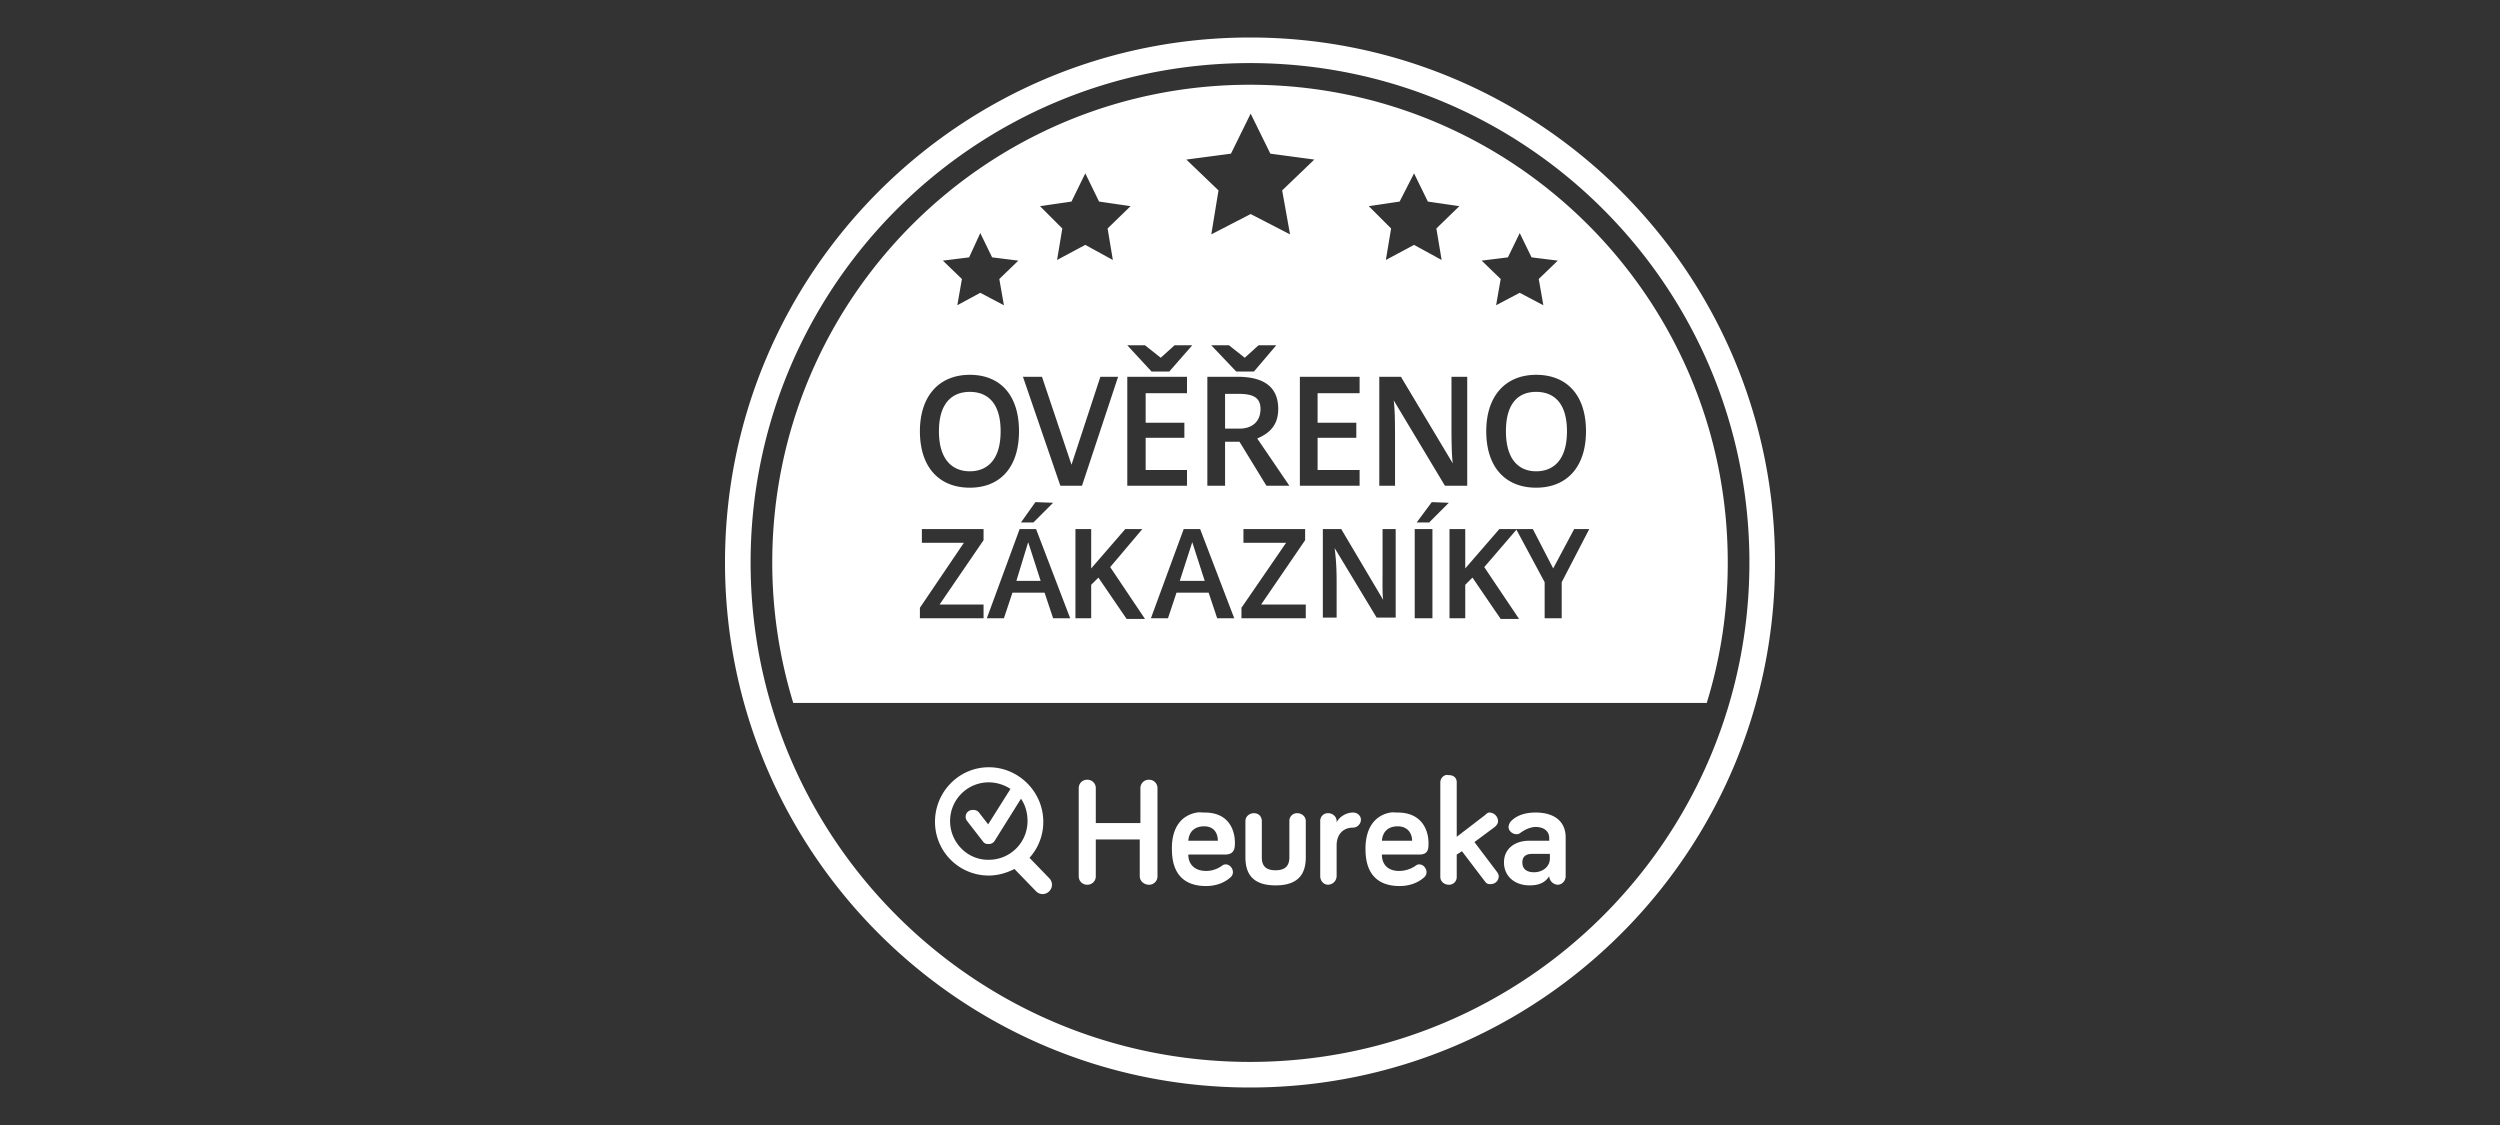 <svg xmlns="http://www.w3.org/2000/svg" viewBox="0 0 200 90" enable-background="new 0 0 200 120" width="200" height="90"><rect x="0" y="0" width="200" height="90" fill="#333333" stroke="none"/><path d="M100 3C76.816 3 58 21.816 58 45s18.816 42 42 42 42-18.816 42-42-18.816-42-42-42zm0 2.047c22.075 0 39.953 17.878 39.953 39.953 0 22.075-17.878 39.953-39.953 39.953-22.075 0-39.952-17.878-39.952-39.953 0-22.075 17.877-39.953 39.952-39.953zm0 1.733C78.888 6.78 61.78 23.888 61.78 45c0 3.917.598 7.691 1.68 11.235h73.08A37.92 37.92 0 00138.22 45c.019-21.112-17.108-38.22-38.22-38.22zm.053 2.31l1.575 3.203 3.517.472-2.572 2.468.63 3.517-3.15-1.627-3.15 1.627.577-3.517-2.573-2.468 3.57-.472 1.576-3.203zm-13.23 4.778l1.102 2.257 2.52.368-1.837 1.785.42 2.52-2.205-1.208-2.258 1.208.42-2.52-1.785-1.785 2.52-.368 1.103-2.257zm26.302 0l1.103 2.257 2.52.368-1.838 1.785.42 2.52-2.205-1.208-2.257 1.208.42-2.52-1.785-1.785 2.467-.368 1.155-2.257zm-34.702 4.777l.945 1.943 2.1.262-1.523 1.47.368 2.1-1.89-.997-1.838.997.368-2.1-1.523-1.47 2.1-.262.893-1.943zm43.155 0l.945 1.943 2.1.262-1.523 1.47.368 2.1-1.89-.997-1.89.997.367-2.1-1.522-1.47 2.1-.262.945-1.943zm-31.395 8.978H91.6l1.26.997 1.103-.997h1.417l-1.837 2.1h-1.418l-1.942-2.1zm6.72 0h1.417l1.26.997 1.103-.997h1.417l-1.785 2.1h-1.417l-1.995-2.1zm-19.32 2.362c2.424 0 3.937 1.606 3.937 4.515 0 2.872-1.494 4.515-3.937 4.515-2.425 0-3.99-1.606-3.99-4.515 0-2.853 1.565-4.515 3.99-4.515zm45.307 0c2.443 0 3.99 1.606 3.99 4.515 0 2.872-1.547 4.515-3.99 4.515-2.424 0-3.99-1.606-3.99-4.515 0-2.853 1.566-4.515 3.99-4.515zm-41.055.158h1.523l2.362 7.035 2.31-7.035h1.418l-2.888 8.715h-1.732l-2.993-8.715zm8.348 0h4.777v1.312h-3.307v2.363h3.097v1.207h-3.097v2.573h3.307v1.26h-4.777v-8.715zm6.405 0h2.415c2.144 0 3.255.838 3.255 2.572 0 1.175-.561 1.896-1.68 2.363l2.572 3.78h-1.837L99.16 35.34h-1.155v3.518h-1.417v-8.715zm7.402 0h4.778v1.312h-3.36v2.363h3.097v1.207h-3.097v2.573h3.36v1.26h-4.778v-8.715zm6.353 0h1.732l4.148 6.93c-.075-.485-.105-1.605-.105-2.835v-4.095h1.26v8.714h-1.785l-4.095-6.825c.093.765.105 1.652.105 3.255v3.57h-1.26v-8.714zm-32.76 1.207c-1.343 0-2.468.819-2.468 3.15 0 2.35 1.143 3.203 2.467 3.203 1.343 0 2.468-.853 2.468-3.203 0-2.331-1.106-3.15-2.468-3.15zm45.307 0c-1.343 0-2.415.819-2.415 3.15s1.09 3.203 2.415 3.203c1.343 0 2.467-.853 2.467-3.203 0-2.331-1.106-3.15-2.467-3.15zm-24.885.158v2.782h1.155c.97 0 1.68-.53 1.68-1.575 0-.951-.647-1.207-1.785-1.207h-1.05zM82.832 40.17l1.418.052-1.575 1.576h-.998l1.155-1.628zm31.71 0l1.365.052-1.575 1.576h-.997l1.207-1.628zM73.75 42.323h4.935v.892l-3.518 5.145h3.518v1.103h-5.093v-.84l3.518-5.198h-3.36v-1.102zm7.822 0h1.313l2.73 7.14H84.25l-.683-2.048h-2.572l-.683 2.048h-1.365l2.625-7.14zm4.463 0h1.26v3.15l2.73-3.15h1.365l-2.573 3.045 2.783 4.147h-1.47l-2.258-3.307-.577.577v2.678h-1.26v-7.14zm8.662 0h1.313l2.73 7.14h-1.365l-.683-2.048H94.12l-.683 2.048h-1.365l2.625-7.14zm4.778 0h4.935v.892l-3.518 5.145h3.57v1.103h-5.145v-.84l3.57-5.198h-3.412v-1.102zm6.352 0h1.47l3.36 5.67c-.074-.392-.052-1.356-.052-2.363v-3.307h1.05v7.087h-1.523l-3.36-5.565c.075.634.158 1.353.158 2.678v2.887h-1.103v-7.087zm7.35 0h1.418v7.14h-1.418v-7.14zm2.783 0h1.26v3.15l2.73-3.15h2.677l1.628 3.15 1.68-3.15h1.207l-2.205 4.252v2.888h-1.365v-2.888l-2.257-4.2-2.573 2.993 2.783 4.147h-1.47l-2.258-3.307-.577.577v2.678h-1.26v-7.14zm-33.705 1.05l-.945 3.097h1.942l-.997-3.097zm13.125 0l-.998 3.097h1.995l-.997-3.097zM79.105 61.38c-2.387 0-4.305 1.97-4.305 4.358a4.293 4.293 0 004.305 4.305c.727 0 1.432-.208 2.048-.525l1.732 1.785a.728.728 0 001.05 0 .728.728 0 000-1.05l-1.575-1.628a4.273 4.273 0 001.103-2.887c0-2.388-1.97-4.358-4.358-4.358zm36.54.63a.614.614 0 00-.42.578v7.56c0 .373.31.63.683.63a.61.61 0 00.63-.63v-1.785l.42-.263 1.837 2.415c.112.15.249.247.473.21.354 0 .63-.276.63-.63 0-.13-.065-.237-.158-.367l-1.785-2.363 1.627-1.208c.15-.13.263-.285.263-.472a.714.714 0 00-.683-.683c-.149 0-.218.08-.367.21l-2.257 1.733v-4.358c0-.373-.257-.577-.63-.577-.094 0-.184-.029-.263 0zm-28.665.368a.665.665 0 00-.682.682v7.035c0 .392.29.683.682.683a.665.665 0 00.683-.683v-2.94h3.517v2.94c0 .392.343.683.735.683a.665.665 0 00.683-.683V63.06a.665.665 0 00-.683-.682.665.665 0 00-.682.682v2.783h-3.57V63.06a.665.665 0 00-.683-.682zm-7.875.21c.634 0 1.248.207 1.733.525l-1.785 2.835-.735-.945c-.112-.15-.286-.21-.473-.21a.65.65 0 00-.367.104.551.551 0 00-.106.788l1.26 1.627a.47.47 0 00.42.21h.053a.54.54 0 00.472-.262l2.1-3.36c.355.504.525 1.132.525 1.785a3.091 3.091 0 01-3.097 3.097c-1.697.038-3.098-1.381-3.098-3.097a3.091 3.091 0 013.098-3.098zm16.643 2.415c-1.304.23-2.028 1.291-1.995 2.94 0 2.032 1.032 2.94 2.73 2.94 1.1 0 1.737-.496 1.942-.683a.543.543 0 00.21-.42c0-.317-.26-.63-.577-.63-.168 0-.237.064-.368.158-.298.186-.667.367-1.207.367-.802 0-1.418-.436-1.418-1.312h2.94c.746 0 .788-.498.788-.945 0-.84-.364-2.415-2.415-2.415-.208 0-.444-.033-.63 0zm12.495 0c-.523 0-1.09.32-1.313.787v-.105c0-.354-.31-.63-.682-.63a.61.61 0 00-.63.63v4.41c0 .354.257.682.63.682a.7.7 0 00.682-.682v-2.468c0-.82.473-1.417 1.313-1.417.335 0 .63-.294.63-.63s-.295-.578-.63-.578zm2.992 0c-1.293.23-2.011 1.291-1.995 2.94 0 2.032 1.033 2.94 2.73 2.94 1.1 0 1.737-.496 1.943-.683a.544.544 0 00.21-.42c0-.317-.261-.63-.578-.63-.168 0-.237.064-.367.158-.299.186-.72.367-1.26.367-.802 0-1.366-.436-1.366-1.312h2.993c.746 0 .735-.498.735-.945 0-.84-.416-2.415-2.467-2.415-.208 0-.393-.033-.578 0zm11.603 0c-1.045 0-1.66.361-1.995.735a.784.784 0 00-.158.42c0 .317.313.577.63.577.15 0 .184-.012.315-.105.317-.224.723-.454 1.208-.473.69 0 1.102.352 1.102.893v.21h-1.627c-1.064 0-1.995.595-1.995 1.732 0 1.1.853 1.838 2.047 1.838.746 0 1.24-.213 1.575-.735 0 .354.328.682.683.682.354 0 .63-.328.63-.682v-3.098c0-1.286-.905-1.995-2.415-1.995zm-22.523.052c-.354 0-.682.257-.682.63v2.887c0 1.194.456 2.258 2.415 2.258 1.958 0 2.415-1.064 2.415-2.258v-2.887c0-.354-.31-.63-.683-.63a.61.61 0 00-.63.63v2.887c0 .56-.207 1.05-1.102 1.05-.914 0-1.103-.49-1.103-1.05v-2.887c0-.373-.257-.63-.63-.63zm-3.99 1.05c.802 0 1.103.558 1.103 1.155h-2.363c.056-.783.57-1.155 1.26-1.155zm15.488 0c.801 0 1.155.558 1.155 1.155h-2.415c.056-.783.57-1.155 1.26-1.155zm10.762 2.205h1.417v.367c0 .69-.625 1.103-1.26 1.103-.67 0-.944-.321-.944-.788 0-.428.246-.682.787-.682z" color="#000" fill="#fff"/></svg>